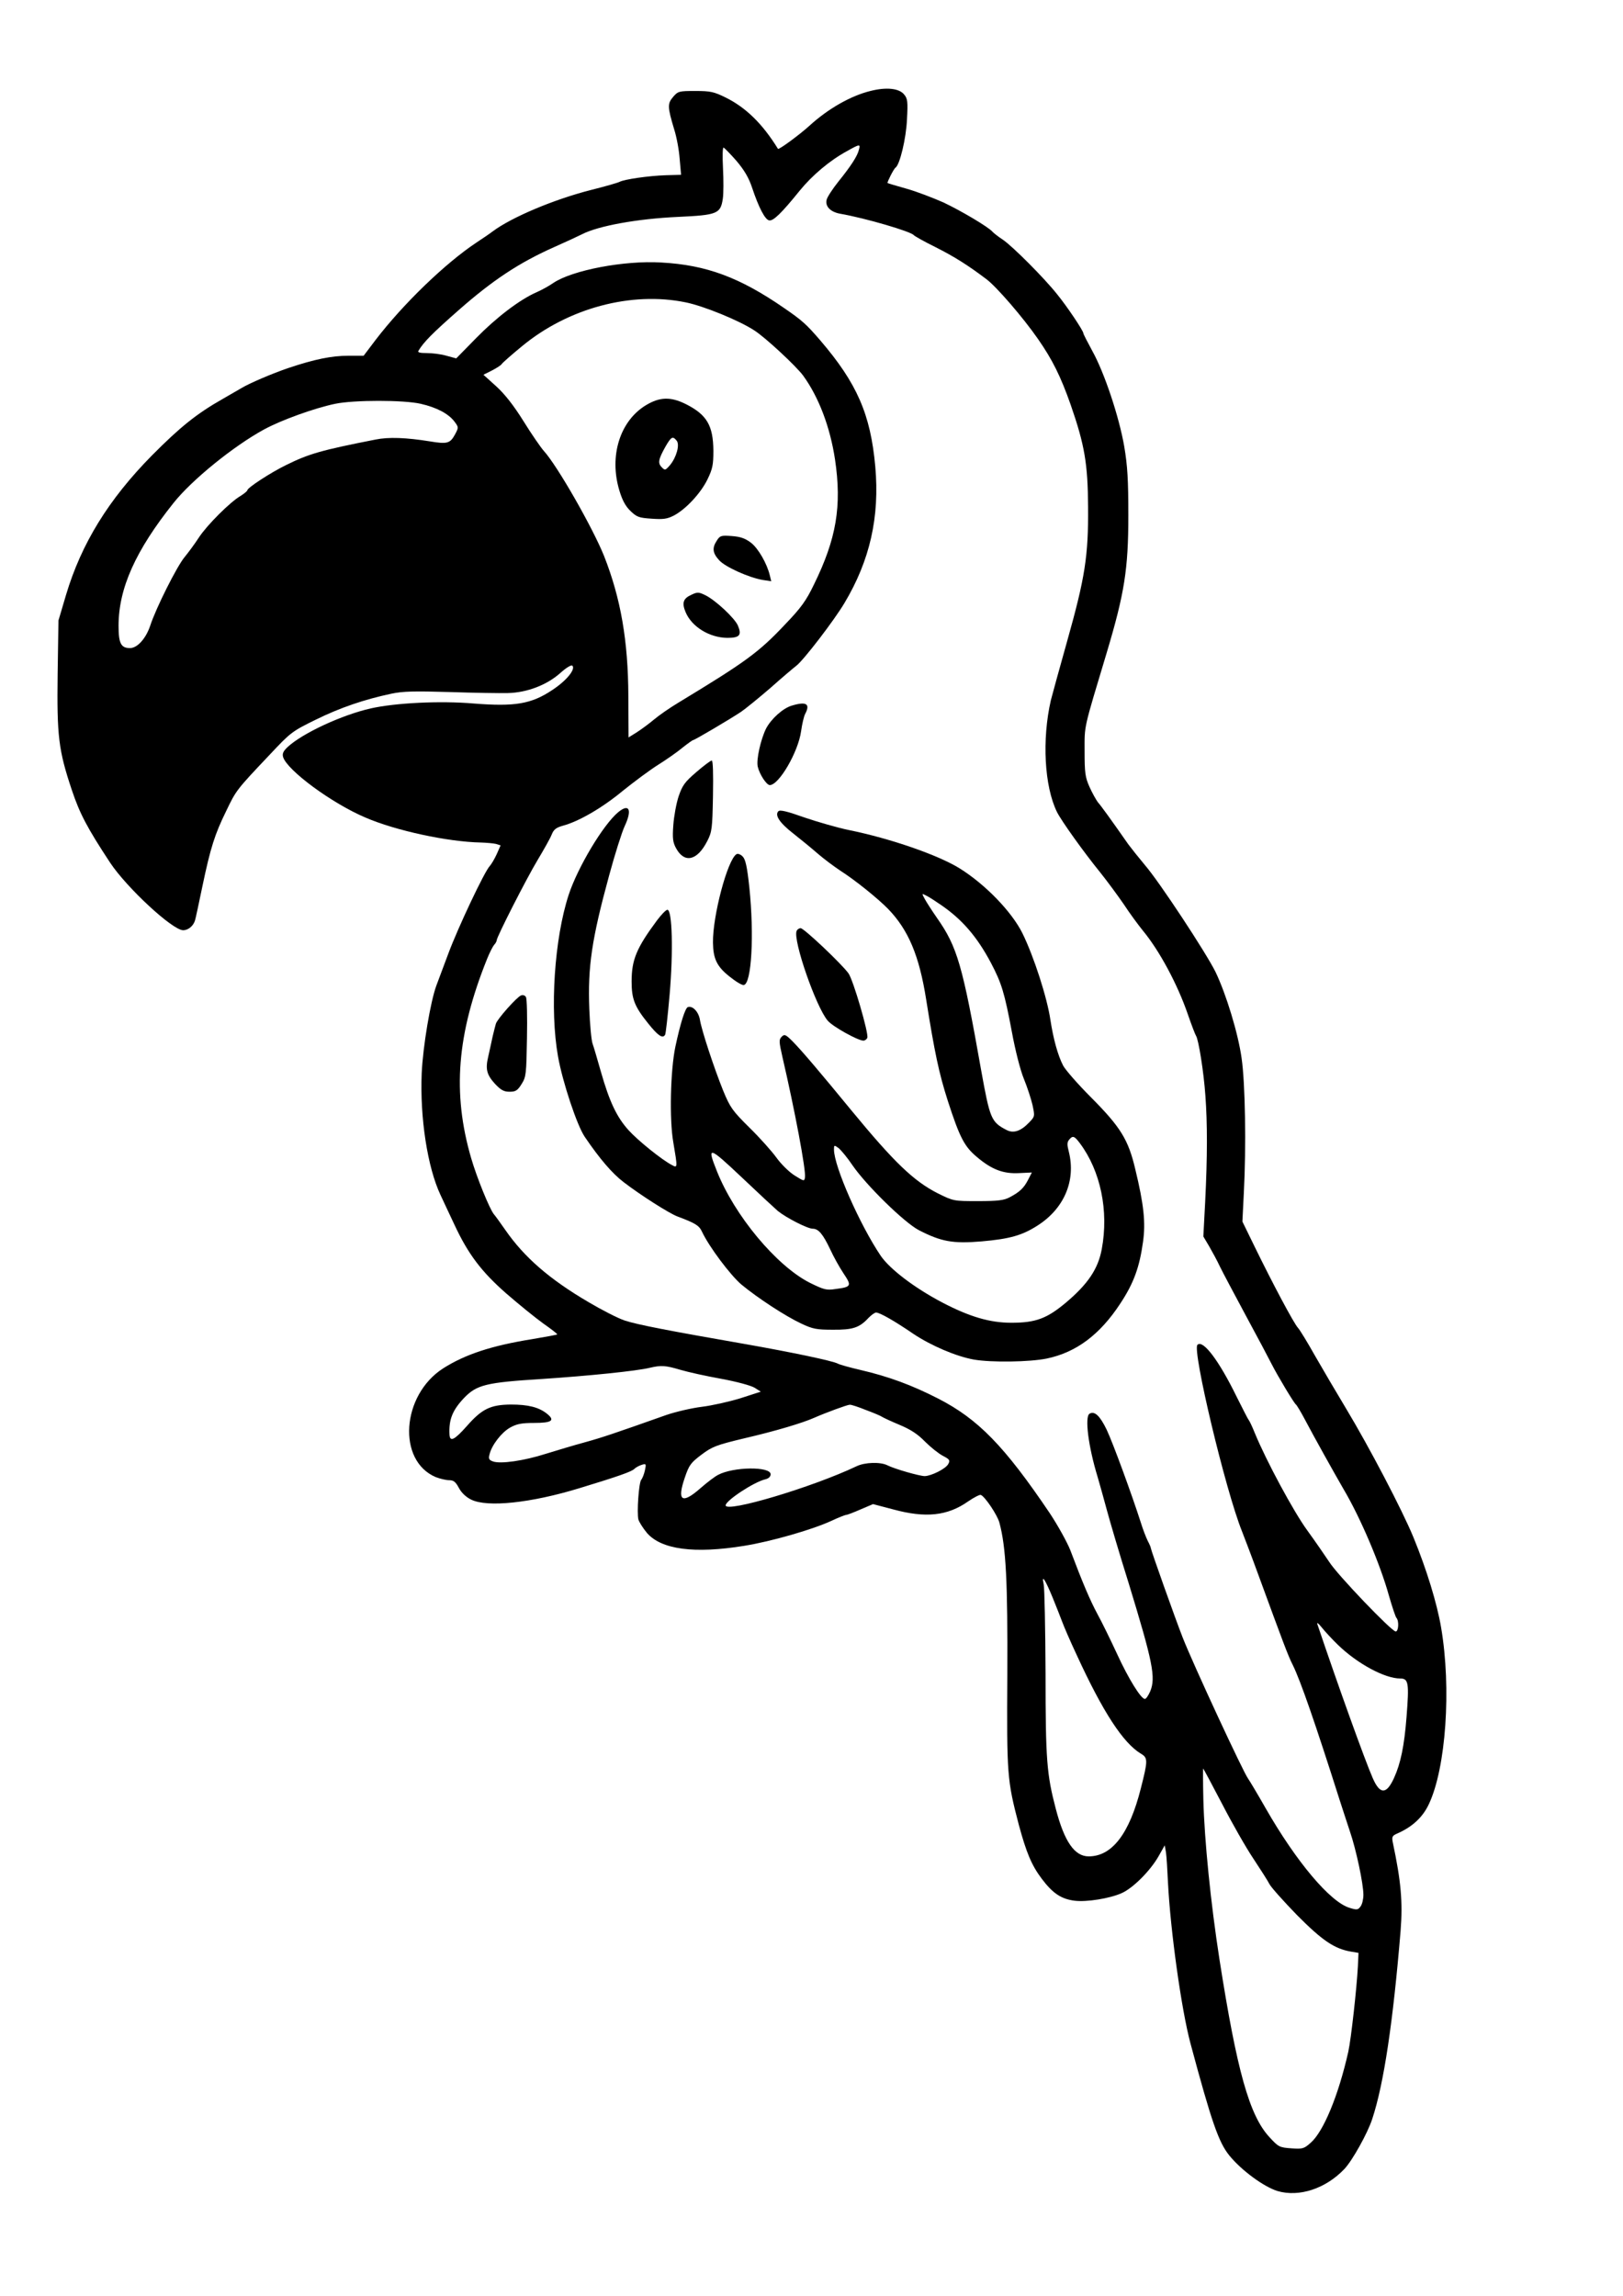 <?xml version="1.0" encoding="UTF-8" standalone="yes"?>
<svg version="1.0" xmlns="http://www.w3.org/2000/svg" width="794" height="1123" viewBox="0 0 794 1123" preserveAspectRatio="xMidYMid meet">
  <g transform="translate(0,1123) scale(0.1,-0.1)" fill="#000000" stroke="none">
    <path d="M4258 10785 c-97 -24 -207 -87 -298 -170 -46 -42 -150 -119 -154
-113 -76 123 -157 202 -256 251 -57 28 -74 32 -148 32 -80 0 -85 -1 -109 -29
-28 -33 -28 -48 5 -158 12 -37 24 -102 27 -145 l7 -78 -74 -2 c-87 -3 -202
-20 -226 -32 -9 -5 -72 -23 -140 -40 -181 -46 -388 -133 -482 -203 -14 -11
-50 -35 -80 -55 -152 -101 -357 -299 -492 -475 l-59 -78 -74 0 c-82 0 -166
-17 -294 -60 -77 -26 -192 -75 -231 -99 -8 -5 -49 -28 -90 -52 -129 -73 -210
-139 -347 -277 -212 -215 -345 -431 -420 -682 l-37 -125 -4 -261 c-4 -303 4
-373 69 -567 39 -117 76 -187 188 -357 81 -122 305 -330 357 -330 25 0 50 21
58 48 3 9 19 84 36 166 40 191 61 256 117 370 48 100 49 102 212 274 103 110
110 115 226 172 120 59 238 99 370 127 56 12 113 13 285 8 118 -4 246 -6 284
-5 95 2 192 40 257 98 30 27 54 41 59 36 17 -17 -28 -73 -98 -119 -103 -69
-184 -82 -385 -66 -165 14 -383 3 -503 -24 -142 -32 -335 -122 -407 -189 -21
-20 -27 -32 -22 -49 20 -65 238 -226 403 -296 148 -64 404 -119 565 -122 29
-1 62 -4 74 -7 l22 -7 -19 -43 c-11 -24 -26 -49 -34 -58 -25 -25 -156 -302
-203 -429 -25 -66 -51 -136 -58 -155 -29 -78 -66 -298 -72 -430 -9 -217 28
-459 92 -595 13 -27 43 -93 68 -145 67 -144 132 -230 254 -337 60 -52 141
-118 180 -146 40 -28 71 -52 69 -54 -2 -2 -57 -12 -122 -23 -200 -32 -329 -75
-436 -143 -204 -131 -226 -452 -36 -532 21 -8 50 -15 65 -15 22 0 32 -8 48
-38 12 -23 35 -45 60 -57 79 -39 291 -17 530 56 191 58 255 81 268 94 7 7 23
16 36 20 22 7 23 5 16 -27 -4 -18 -12 -39 -18 -46 -12 -15 -22 -160 -14 -194
4 -13 22 -42 42 -66 70 -81 231 -103 476 -63 131 21 333 79 426 122 34 16 67
29 72 29 5 0 37 12 71 27 l61 26 99 -26 c158 -43 265 -32 366 39 29 20 57 34
62 32 20 -7 81 -98 91 -135 33 -121 41 -292 39 -745 -3 -490 -1 -515 56 -733
37 -137 63 -199 112 -264 54 -72 96 -100 162 -108 59 -7 171 11 229 37 55 24
139 108 180 179 l31 55 6 -34 c3 -19 7 -87 10 -150 12 -233 65 -617 110 -785
103 -384 138 -484 190 -548 59 -73 170 -154 236 -174 106 -31 236 12 327 108
39 41 114 176 136 244 57 172 102 474 139 922 11 140 2 241 -38 430 -6 29 -3
34 22 45 73 32 124 79 154 143 84 177 111 567 60 865 -20 118 -71 284 -135
440 -55 134 -217 443 -329 629 -48 80 -117 197 -153 260 -36 64 -73 125 -83
136 -21 23 -124 217 -211 395 l-61 125 7 140 c12 227 7 537 -11 660 -17 121
-75 311 -127 420 -45 92 -275 442 -347 525 -30 36 -66 81 -80 100 -86 123
-133 188 -149 206 -9 12 -28 46 -41 75 -21 47 -24 69 -24 174 0 131 -7 99 109
485 86 288 105 406 105 669 0 174 -4 242 -20 337 -25 145 -97 361 -156 467
-24 44 -44 83 -44 87 0 12 -79 130 -127 189 -64 81 -218 235 -266 268 -23 15
-46 33 -52 40 -20 23 -153 102 -240 143 -50 22 -130 53 -180 67 -49 14 -91 26
-93 28 -3 3 30 69 39 75 21 14 52 143 56 235 5 88 3 103 -14 123 -24 30 -87
37 -165 17z m-56 -287 c-7 -31 -39 -80 -101 -157 -28 -35 -54 -75 -57 -88 -8
-32 18 -59 64 -68 127 -22 350 -88 362 -105 3 -4 50 -31 105 -58 95 -48 160
-89 250 -157 49 -36 181 -189 253 -293 71 -102 111 -183 160 -322 68 -196 84
-288 85 -500 2 -239 -15 -346 -102 -655 -37 -132 -73 -262 -80 -290 -44 -192
-32 -421 30 -547 22 -44 133 -199 212 -296 32 -40 83 -109 114 -154 30 -46 73
-104 95 -131 80 -97 168 -260 219 -408 18 -52 36 -99 40 -105 12 -16 38 -176
46 -294 10 -133 10 -298 -1 -517 l-9 -171 29 -49 c15 -26 39 -70 52 -98 13
-27 71 -136 128 -242 57 -105 113 -211 125 -235 30 -59 110 -192 119 -198 4
-3 23 -34 42 -70 47 -89 143 -261 191 -344 83 -140 180 -369 222 -521 16 -55
32 -104 37 -109 13 -15 10 -66 -4 -66 -20 0 -287 279 -325 340 -20 30 -68 100
-108 155 -67 92 -200 339 -256 475 -12 30 -26 60 -31 66 -5 6 -30 57 -58 112
-87 178 -165 281 -192 254 -26 -26 137 -711 218 -912 14 -36 50 -130 79 -210
124 -338 146 -398 170 -445 38 -78 108 -279 229 -660 14 -44 37 -113 50 -153
31 -90 66 -257 66 -310 0 -21 -6 -47 -14 -57 -12 -17 -18 -18 -53 -7 -95 28
-261 225 -411 487 -41 72 -80 137 -86 145 -23 30 -269 560 -320 690 -35 89
-156 429 -156 438 0 4 -7 20 -15 35 -8 16 -24 57 -34 90 -44 137 -135 386
-167 454 -33 68 -59 93 -84 78 -24 -15 -6 -160 40 -310 11 -38 32 -113 46
-165 14 -52 61 -212 106 -355 118 -386 133 -460 105 -528 -9 -20 -20 -37 -26
-37 -19 0 -80 98 -136 220 -32 69 -75 157 -96 195 -36 67 -72 151 -133 313
-16 40 -61 121 -100 180 -222 329 -351 461 -546 561 -131 67 -243 108 -380
140 -52 12 -102 26 -111 31 -26 14 -228 56 -449 95 -379 66 -534 96 -594 116
-33 11 -113 52 -177 90 -191 112 -314 219 -407 353 -23 33 -48 68 -56 77 -21
26 -83 178 -111 274 -93 319 -70 607 78 975 12 30 28 61 34 68 7 7 13 18 13
23 0 16 145 301 201 394 30 50 61 105 68 123 10 25 22 34 54 43 79 21 194 88
294 171 56 45 134 103 174 128 40 25 93 62 118 83 25 20 49 37 52 37 7 0 175
99 234 138 22 15 87 68 144 117 56 50 113 98 126 108 36 27 186 223 236 307
125 209 173 422 151 668 -23 256 -90 408 -269 617 -68 79 -89 98 -178 159
-216 149 -379 210 -600 222 -182 11 -436 -38 -528 -100 -20 -14 -56 -34 -81
-45 -83 -36 -198 -124 -297 -225 l-97 -99 -48 13 c-27 8 -70 13 -96 13 -33 0
-46 3 -41 11 26 43 66 84 198 200 166 146 295 231 463 306 59 26 121 55 139
64 79 41 271 76 469 85 192 9 209 15 220 88 4 25 4 93 1 150 -3 60 -2 103 3
101 5 -2 33 -31 63 -65 38 -45 60 -82 76 -130 33 -99 64 -158 84 -161 20 -4
61 36 149 145 61 75 147 148 232 194 62 35 66 35 58 7z m-847 -747 c88 -18
260 -88 335 -137 55 -35 205 -175 239 -221 77 -106 132 -252 156 -410 34 -228
7 -388 -103 -612 -38 -79 -63 -114 -142 -196 -129 -137 -193 -183 -523 -383
-40 -24 -92 -60 -117 -81 -25 -21 -63 -49 -85 -63 l-40 -25 -1 201 c-1 272
-37 479 -119 687 -56 139 -229 442 -295 514 -15 17 -60 82 -99 145 -48 77 -92
133 -134 171 l-62 56 42 21 c23 12 45 26 48 32 4 6 48 45 98 86 226 187 535
270 802 215z m-1297 -496 c79 -18 137 -49 166 -88 20 -27 20 -28 2 -62 -24
-44 -38 -48 -122 -34 -118 19 -203 22 -267 9 -264 -52 -325 -69 -438 -125 -74
-36 -189 -111 -189 -123 0 -4 -15 -16 -32 -27 -51 -29 -165 -143 -205 -204
-20 -31 -52 -74 -70 -96 -37 -44 -140 -249 -168 -335 -21 -63 -63 -110 -99
-110 -44 0 -56 23 -56 109 0 183 83 368 269 601 89 112 292 277 442 359 84 46
248 105 349 126 92 19 335 19 418 0z m1270 -4725 c37 -11 127 -31 200 -44 76
-14 146 -33 164 -44 l30 -19 -99 -32 c-55 -17 -140 -36 -189 -42 -49 -6 -127
-24 -174 -40 -257 -91 -313 -110 -400 -134 -52 -14 -138 -40 -190 -56 -106
-34 -223 -51 -259 -37 -19 7 -22 13 -16 35 11 45 58 106 100 130 32 18 56 23
117 23 88 0 105 12 64 45 -40 32 -92 45 -177 45 -99 -1 -141 -21 -214 -104
-61 -69 -84 -81 -86 -43 -4 74 15 120 72 180 62 64 108 75 380 92 227 15 464
39 529 55 55 13 77 11 148 -10z m909 -197 c38 -14 73 -29 78 -33 6 -4 44 -22
85 -39 55 -23 89 -45 125 -82 28 -28 67 -59 88 -70 33 -17 36 -22 26 -40 -12
-23 -82 -58 -115 -59 -25 0 -148 35 -183 53 -34 17 -110 15 -151 -5 -217 -103
-640 -229 -640 -191 0 23 138 114 193 127 17 4 27 13 27 25 0 39 -182 37 -257
-3 -16 -8 -54 -37 -86 -65 -91 -80 -116 -63 -77 51 21 62 29 73 82 113 52 39
72 47 210 80 151 35 285 75 343 101 52 23 160 63 172 63 7 1 43 -11 80 -26z
m913 -918 c18 -44 39 -98 47 -119 8 -22 39 -94 70 -160 129 -281 228 -432 315
-484 34 -20 34 -33 -1 -170 -56 -222 -141 -332 -255 -332 -69 0 -119 72 -161
233 -44 168 -50 238 -50 662 -1 220 -5 416 -9 435 -12 54 7 25 44 -65z m1396
-231 c95 -92 229 -164 304 -164 41 0 44 -22 31 -188 -11 -142 -29 -228 -61
-298 -37 -82 -69 -82 -104 -2 -38 86 -172 459 -271 753 -4 12 5 5 21 -15 15
-19 51 -58 80 -86z m-568 -776 c49 -95 118 -216 153 -268 35 -53 71 -109 79
-125 8 -16 69 -84 135 -152 124 -125 183 -165 265 -179 l36 -6 -3 -66 c-6
-110 -33 -354 -47 -418 -48 -213 -121 -390 -184 -445 -33 -29 -39 -31 -95 -27
-58 4 -63 7 -107 55 -98 106 -159 325 -244 868 -43 276 -74 585 -79 783 -2 83
-2 152 -1 152 1 0 43 -78 92 -172z"/>
    <path d="M3875 7779 c-44 -12 -102 -65 -127 -112 -26 -52 -49 -153 -41 -187 9
-38 43 -90 59 -90 45 0 139 162 153 263 5 36 14 74 20 85 26 49 6 62 -64 41z"/>
    <path d="M3406 7453 c-56 -48 -68 -65 -86 -118 -11 -33 -23 -97 -26 -141 -5
-66 -2 -85 14 -114 41 -74 103 -60 152 36 23 45 25 60 28 221 2 111 0 173 -6
173 -6 0 -40 -26 -76 -57z"/>
    <path d="M3024 7257 c-74 -62 -198 -270 -242 -404 -70 -214 -93 -562 -52 -791
22 -124 93 -338 131 -393 72 -106 134 -179 191 -222 82 -63 222 -152 262 -167
88 -33 106 -44 120 -74 35 -75 140 -214 193 -259 81 -67 216 -155 293 -191 57
-27 76 -30 155 -30 97 -1 130 10 174 58 14 14 30 26 37 26 18 0 90 -41 182
-104 87 -58 208 -110 296 -126 87 -15 274 -12 357 5 144 30 260 117 359 268
67 101 95 180 112 304 13 93 4 181 -38 354 -34 145 -72 206 -216 351 -65 65
-126 135 -137 156 -26 50 -48 131 -62 222 -16 110 -81 311 -137 425 -52 105
-181 239 -308 318 -105 65 -339 146 -541 187 -54 11 -151 39 -216 61 -87 31
-121 39 -129 31 -19 -19 6 -57 73 -109 33 -26 87 -70 118 -97 31 -27 81 -64
111 -84 71 -45 184 -136 234 -187 100 -103 153 -229 187 -444 41 -257 62 -359
106 -496 58 -179 81 -223 142 -274 73 -62 130 -83 206 -79 l63 3 -18 -35 c-21
-41 -41 -60 -90 -86 -28 -15 -57 -19 -155 -19 -119 0 -120 0 -197 38 -118 60
-213 151 -423 406 -151 184 -240 289 -286 336 -35 35 -41 38 -55 24 -14 -15
-13 -24 4 -100 60 -258 116 -555 110 -588 -3 -20 -5 -19 -50 9 -26 16 -66 55
-89 87 -23 32 -83 99 -133 148 -83 82 -94 98 -128 180 -44 109 -106 296 -114
348 -7 39 -36 69 -59 61 -13 -5 -36 -77 -61 -194 -24 -115 -30 -355 -10 -468
21 -124 21 -126 -6 -111 -49 25 -168 121 -213 171 -58 64 -94 141 -135 285
-17 59 -35 122 -41 138 -6 17 -13 93 -16 170 -8 206 12 342 97 653 28 103 62
211 76 241 38 81 22 113 -32 68z m1576 -451 c105 -71 179 -156 248 -286 52
-99 66 -145 102 -336 17 -93 42 -190 59 -231 16 -39 35 -97 42 -127 12 -56 12
-57 -16 -86 -41 -43 -77 -55 -111 -37 -75 39 -81 54 -124 292 -91 515 -117
604 -216 745 -25 36 -52 78 -60 93 -15 28 -15 28 8 16 13 -6 43 -26 68 -43z
m683 -1168 c101 -135 142 -330 107 -518 -18 -97 -68 -171 -176 -262 -92 -77
-147 -98 -266 -98 -105 0 -204 29 -338 99 -137 72 -256 163 -301 228 -102 151
-229 438 -229 520 0 23 1 23 23 7 12 -10 43 -47 67 -83 68 -99 253 -280 325
-318 109 -56 166 -67 307 -55 137 12 198 29 273 77 131 83 189 220 154 361 -9
34 -9 47 1 59 18 22 26 19 53 -17z m-1478 -331 c42 -34 146 -87 171 -87 28 0
50 -26 86 -102 16 -35 45 -87 65 -117 41 -61 38 -66 -40 -76 -44 -7 -57 -3
-126 31 -163 83 -368 329 -454 546 -50 125 -40 122 121 -30 81 -77 161 -151
177 -165z"/>
    <path d="M3603 7052 c-44 -27 -117 -303 -115 -433 1 -78 19 -116 79 -164 31
-25 63 -45 72 -43 38 7 51 245 27 477 -11 103 -19 138 -33 152 -10 10 -23 15
-30 11z"/>
    <path d="M3214 6728 c-100 -135 -124 -192 -124 -299 0 -85 14 -122 81 -205 48
-60 71 -76 83 -55 3 5 13 93 22 197 18 209 13 414 -11 414 -7 0 -30 -24 -51
-52z"/>
    <path d="M3897 6676 c-18 -46 95 -371 152 -438 24 -29 148 -98 175 -98 7 0 16
6 19 14 8 20 -69 283 -92 315 -34 47 -218 221 -234 221 -8 0 -17 -6 -20 -14z"/>
    <path d="M2549 6361 c-21 -8 -115 -114 -123 -138 -3 -10 -10 -38 -16 -63 -5
-25 -15 -68 -21 -96 -15 -63 -9 -90 34 -137 28 -29 42 -37 70 -37 30 0 39 6
59 38 22 35 23 49 26 224 2 103 0 193 -5 201 -4 8 -15 12 -24 8z"/>
    <path d="M3160 9248 c-127 -77 -181 -248 -130 -417 14 -47 30 -77 54 -100 31
-30 42 -34 103 -38 56 -4 76 -2 109 15 58 30 132 109 165 177 25 51 29 72 29
140 -1 124 -32 177 -136 229 -73 36 -126 35 -194 -6z m150 -173 c17 -20 -1
-83 -33 -121 -22 -25 -24 -26 -40 -9 -20 20 -16 39 20 103 27 46 34 50 53 27z"/>
    <path d="M3507 8586 c-24 -36 -21 -61 11 -96 29 -33 147 -86 215 -97 l40 -6
-7 29 c-14 58 -57 133 -93 160 -28 21 -51 29 -93 32 -52 4 -58 2 -73 -22z"/>
    <path d="M3383 8321 c-41 -18 -48 -40 -29 -85 30 -72 117 -125 204 -126 60 0
72 13 52 60 -15 36 -110 125 -160 149 -31 15 -38 16 -67 2z"/>
  </g>
</svg>